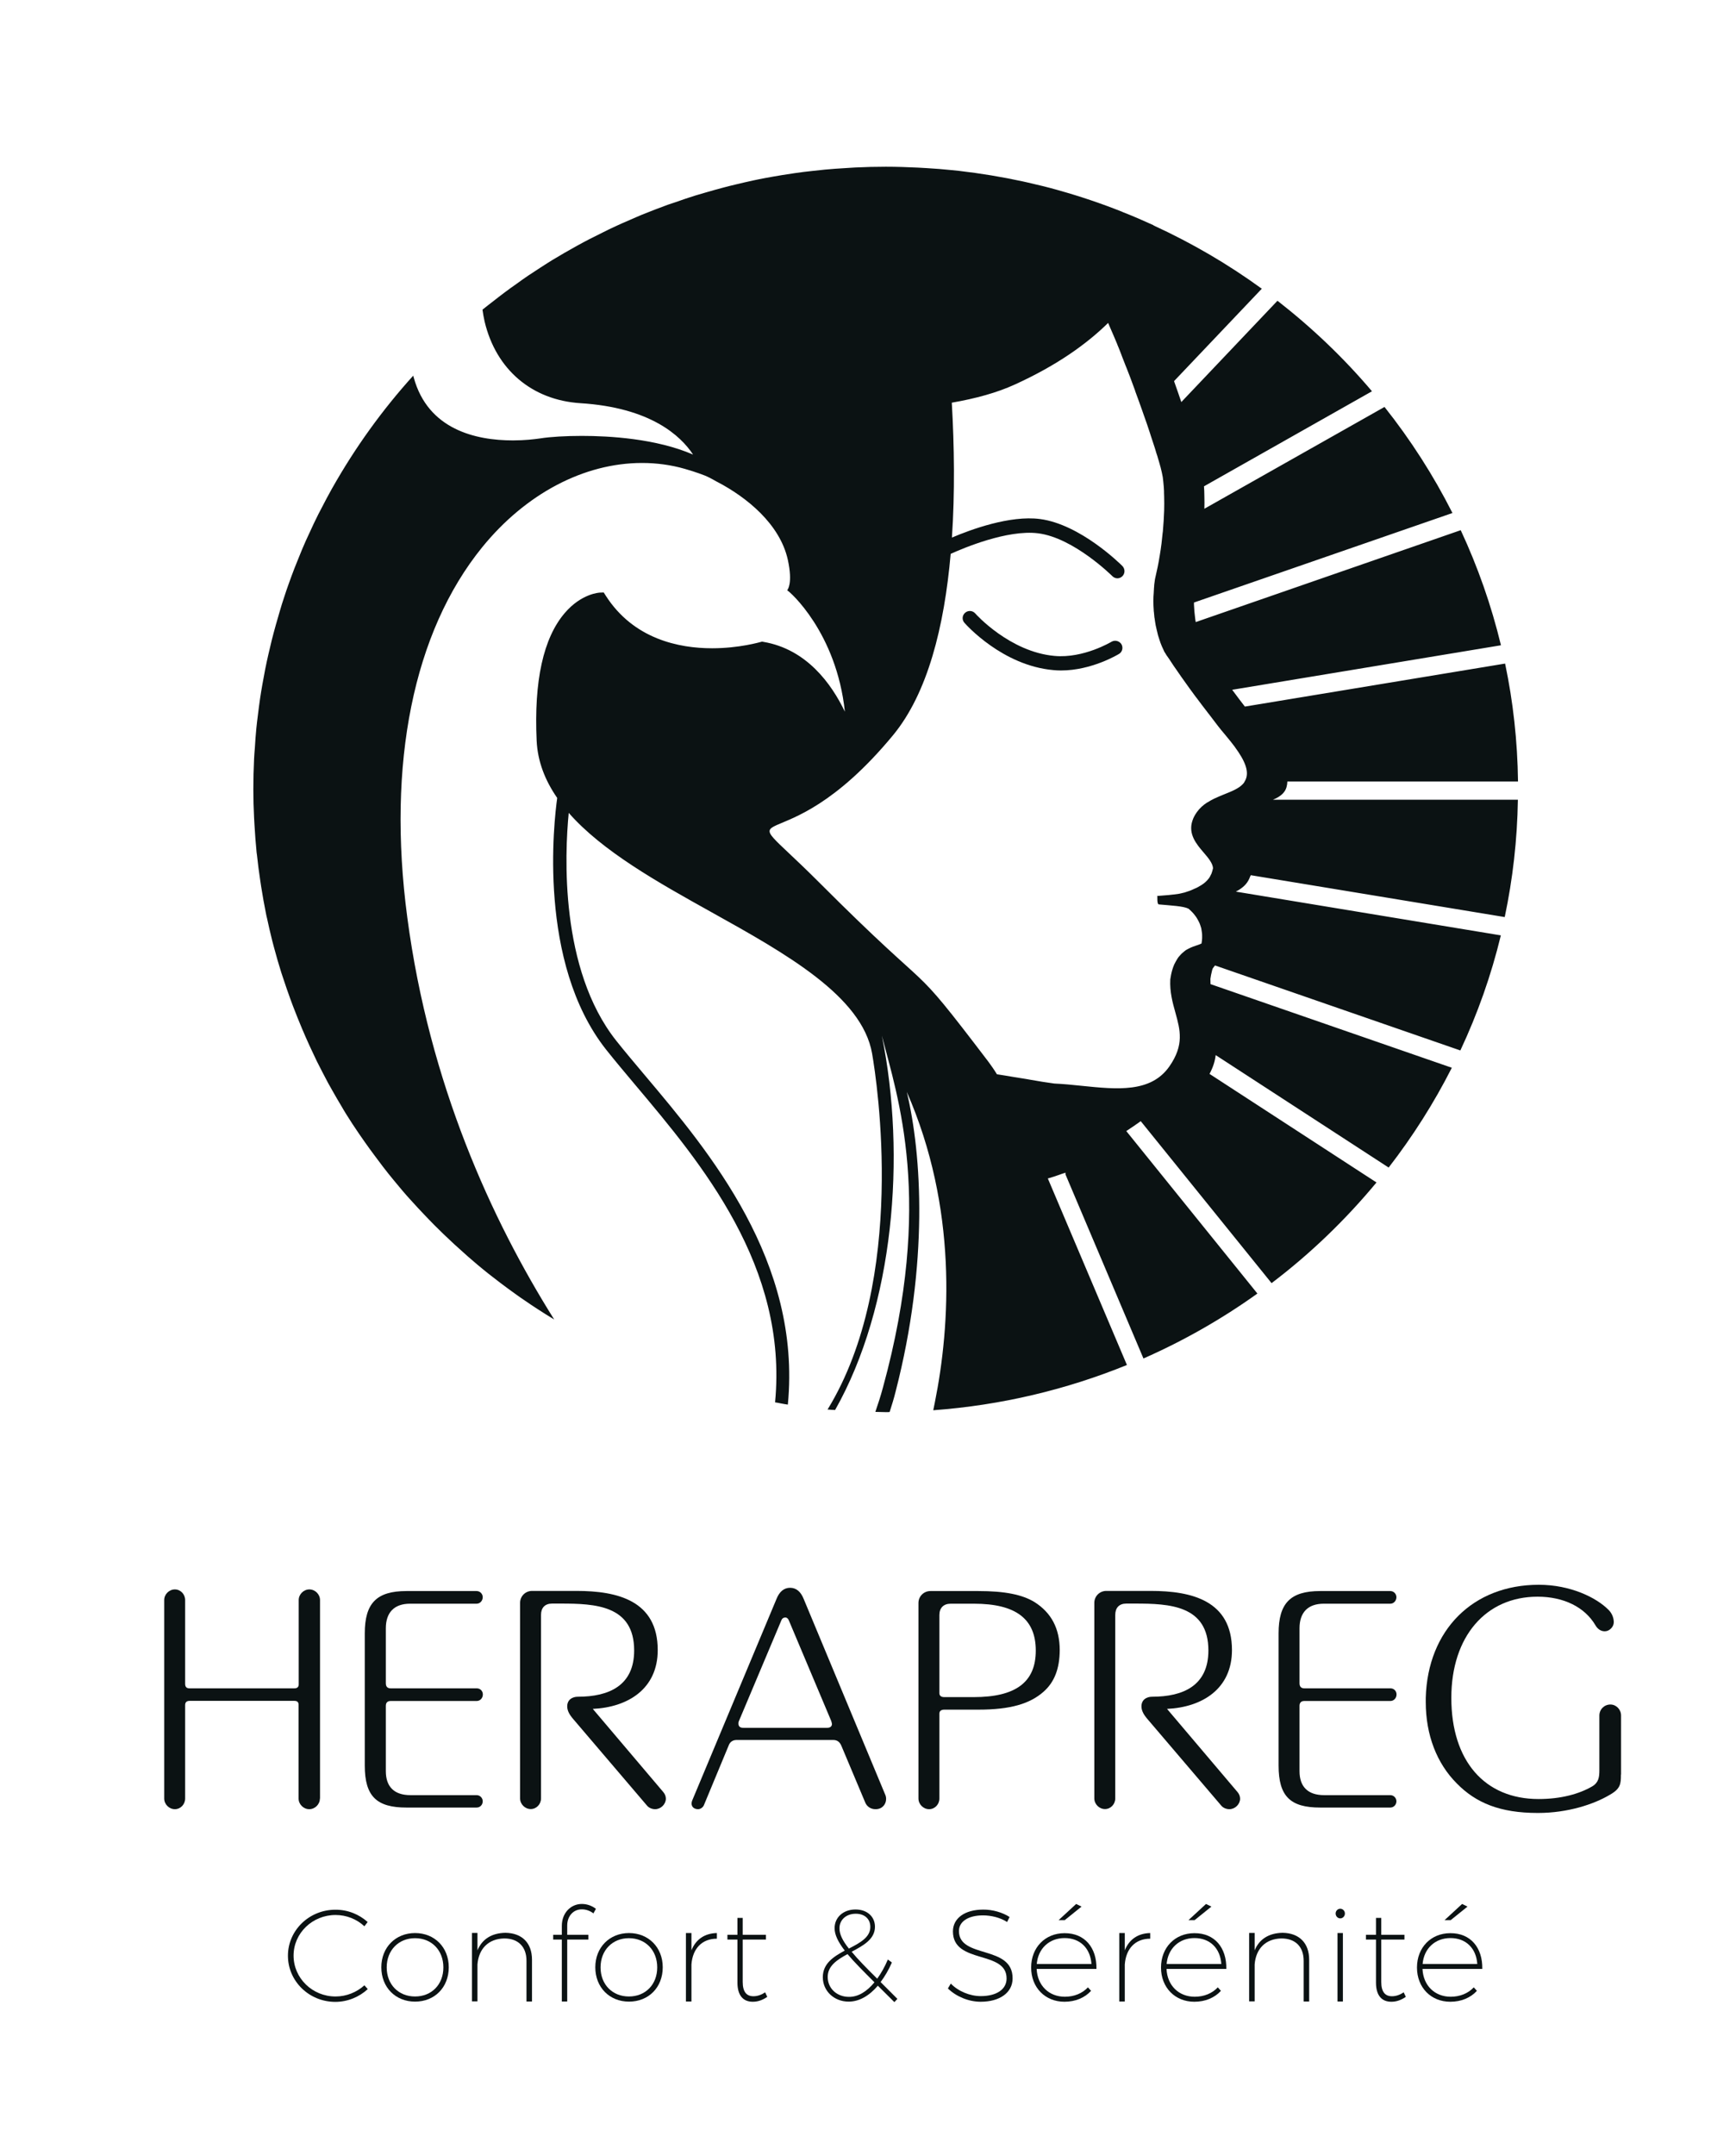 <?xml version="1.0" encoding="utf-8"?>
<!-- Generator: Adobe Illustrator 27.9.1, SVG Export Plug-In . SVG Version: 6.00 Build 0)  -->
<svg version="1.1" id="noir_et_blanc" xmlns="http://www.w3.org/2000/svg" xmlns:xlink="http://www.w3.org/1999/xlink" x="0px"
	 y="0px" viewBox="0 0 138.49 171.87" style="enable-background:new 0 0 138.49 171.87;" xml:space="preserve">
<style type="text/css">
	.st0{fill:#0B1213;}
</style>
<g id="logo_2_">
	<g>
		<path class="st0" d="M25.52,143.46c0,0.46-0.39,0.85-0.85,0.85c-0.46,0-0.85-0.39-0.85-0.85v-7.48c0-0.23-0.13-0.31-0.34-0.31
			h-8.35c-0.23,0-0.36,0.1-0.36,0.34v7.45c0,0.46-0.36,0.85-0.82,0.85c-0.46,0-0.85-0.39-0.85-0.85v-15.83
			c0-0.46,0.39-0.85,0.85-0.85c0.46,0,0.82,0.39,0.82,0.85v6.68c0,0.23,0.1,0.36,0.34,0.36h8.38c0.21,0,0.34-0.1,0.34-0.31v-6.73
			c0-0.46,0.39-0.85,0.85-0.85c0.46,0,0.85,0.39,0.85,0.85V143.46z"/>
		<path class="st0" d="M38.02,144.18h-5.59c-2.37,0-3.33-0.88-3.33-3.35v-10.54c0-2.42,0.95-3.38,3.33-3.38h5.59
			c0.28,0,0.49,0.23,0.49,0.49c0,0.28-0.21,0.52-0.49,0.52h-5.31c-1.26,0-1.93,0.7-1.93,1.96v4.38c0,0.28,0.13,0.41,0.39,0.41h6.86
			c0.28,0,0.49,0.21,0.49,0.49c0,0.28-0.21,0.52-0.49,0.52h-6.86c-0.26,0-0.39,0.13-0.39,0.39v5.21c0,1.24,0.67,1.91,1.96,1.91h5.28
			c0.28,0,0.49,0.23,0.49,0.49C38.51,143.95,38.31,144.18,38.02,144.18z"/>
		<path class="st0" d="M52.26,144.31c-0.23,0-0.49-0.1-0.64-0.28l-5.96-6.99c-0.21-0.26-0.41-0.57-0.41-0.93
			c0-0.52,0.39-0.77,0.85-0.77c2.5,0,4.49-0.9,4.49-3.69c0-3.61-3.12-3.74-5.85-3.74h-0.7c-0.57,0-0.88,0.34-0.88,0.9v14.64
			c0,0.46-0.36,0.85-0.82,0.85c-0.46,0-0.85-0.39-0.85-0.85v-15.6c0-0.54,0.44-0.95,0.95-0.95h3.56c3.25,0,6.47,0.77,6.47,4.72
			c0,3.09-2.37,4.56-5.18,4.69l5.62,6.63c0.13,0.15,0.21,0.34,0.21,0.54C53.11,143.92,52.72,144.31,52.26,144.31z"/>
		<path class="st0" d="M69.86,144.31h-0.03c-0.36,0-0.67-0.21-0.8-0.52l-1.91-4.54c-0.13-0.31-0.34-0.46-0.64-0.46h-7.73
			c-0.28,0-0.52,0.15-0.62,0.44L56.15,144c-0.08,0.18-0.28,0.31-0.46,0.31c-0.28,0-0.52-0.15-0.52-0.46c0-0.08,0.03-0.18,0.05-0.23
			l6.73-16.09c0.23-0.57,0.59-0.88,1.08-0.88c0.49,0,0.85,0.31,1.08,0.88l6.5,15.6c0.05,0.1,0.08,0.23,0.08,0.36
			C70.69,143.92,70.38,144.31,69.86,144.31z M66.31,137.27l-3.38-8.02c-0.05-0.13-0.15-0.23-0.28-0.23c-0.15,0-0.26,0.08-0.31,0.21
			l-3.38,8.02c-0.05,0.1-0.05,0.18-0.05,0.23c0,0.23,0.13,0.34,0.39,0.34h6.68c0.23,0,0.39-0.1,0.39-0.31
			C66.36,137.43,66.33,137.35,66.31,137.27z"/>
		<path class="st0" d="M83.24,134.95c-1.08,0.95-2.63,1.42-5.18,1.42h-2.73c-0.23,0-0.39,0.1-0.39,0.31v6.78
			c0,0.46-0.36,0.85-0.82,0.85c-0.46,0-0.85-0.39-0.85-0.85v-15.6c0-0.54,0.44-0.95,0.95-0.95h3.82c2.11,0,3.51,0.28,4.49,0.88
			c1.34,0.85,2.01,2.11,2.01,3.84C84.53,133.1,84.12,134.18,83.24,134.95z M77.7,127.92h-1.86c-0.57,0-0.9,0.34-0.9,0.9v6.24
			c0,0.21,0.15,0.31,0.39,0.31h2.35c3.35,0,4.95-1.19,4.95-3.71S81.05,127.92,77.7,127.92z"/>
		<path class="st0" d="M98.07,144.31c-0.23,0-0.49-0.1-0.64-0.28l-5.96-6.99c-0.21-0.26-0.41-0.57-0.41-0.93
			c0-0.52,0.39-0.77,0.85-0.77c2.5,0,4.49-0.9,4.49-3.69c0-3.61-3.12-3.74-5.85-3.74h-0.7c-0.57,0-0.88,0.34-0.88,0.9v14.64
			c0,0.46-0.36,0.85-0.82,0.85s-0.85-0.39-0.85-0.85v-15.6c0-0.54,0.44-0.95,0.95-0.95h3.56c3.25,0,6.47,0.77,6.47,4.72
			c0,3.09-2.37,4.56-5.18,4.69l5.62,6.63c0.13,0.15,0.21,0.34,0.21,0.54C98.92,143.92,98.53,144.31,98.07,144.31z"/>
		<path class="st0" d="M110.91,144.18h-5.59c-2.37,0-3.32-0.88-3.32-3.35v-10.54c0-2.42,0.95-3.38,3.32-3.38h5.59
			c0.28,0,0.49,0.23,0.49,0.49c0,0.28-0.21,0.52-0.49,0.52h-5.31c-1.26,0-1.93,0.7-1.93,1.96v4.38c0,0.28,0.13,0.41,0.39,0.41h6.86
			c0.28,0,0.49,0.21,0.49,0.49c0,0.28-0.21,0.52-0.49,0.52h-6.86c-0.26,0-0.39,0.13-0.39,0.39v5.21c0,1.24,0.67,1.91,1.96,1.91h5.28
			c0.28,0,0.49,0.23,0.49,0.49C111.4,143.95,111.19,144.18,110.91,144.18z"/>
		<path class="st0" d="M129.31,141.55c0,0.75-0.03,1.13-0.9,1.62c-1.26,0.75-3.35,1.44-5.7,1.44h-0.05c-2.99,0-4.92-0.8-6.44-2.35
			c-1.6-1.6-2.48-3.87-2.48-6.5c0-0.03,0-0.08,0-0.1c0-0.08,0-0.15,0-0.23c0.15-5.41,3.76-9.02,9.02-9.02c2.5,0,4.59,1.01,5.57,2.01
			c0.26,0.26,0.41,0.62,0.41,0.98c0,0.36-0.34,0.72-0.72,0.72c-0.34,0-0.59-0.21-0.75-0.49c-0.85-1.44-2.53-2.27-4.61-2.27
			c-4.12,0-6.88,3.17-6.88,8.07c0,5.03,2.66,8.07,6.96,8.07c1.8,0,3.25-0.41,4.28-1.01c0.52-0.31,0.57-0.75,0.57-1.29v-4.36
			c0-0.49,0.39-0.88,0.88-0.88c0.46,0,0.85,0.39,0.85,0.88V141.55z"/>
	</g>
	<g>
		<path class="st0" d="M29.33,153.31l-0.26,0.34c-0.61-0.57-1.43-0.9-2.3-0.9c-1.85,0-3.35,1.45-3.35,3.24c0,1.8,1.5,3.26,3.35,3.26
			c0.87,0,1.69-0.34,2.3-0.89l0.27,0.3c-0.68,0.63-1.61,1.02-2.59,1.02c-2.08,0-3.78-1.64-3.78-3.68c0-2.03,1.7-3.67,3.78-3.67
			C27.74,152.32,28.65,152.7,29.33,153.31z"/>
		<path class="st0" d="M35.8,156.92c0,1.61-1.13,2.74-2.69,2.74c-1.55,0-2.69-1.13-2.69-2.74c0-1.59,1.14-2.73,2.69-2.73
			C34.67,154.19,35.8,155.33,35.8,156.92z M30.85,156.93c0,1.37,0.95,2.32,2.26,2.32c1.32,0,2.26-0.95,2.26-2.32
			c0-1.37-0.94-2.33-2.26-2.33C31.8,154.6,30.85,155.56,30.85,156.93z"/>
		<path class="st0" d="M42.44,156.32v3.33H42v-3.25c0-1.12-0.66-1.78-1.78-1.78c-1.26,0.03-2.03,0.82-2.13,2.07v2.95h-0.44v-5.46
			h0.44v1.39c0.37-0.9,1.14-1.38,2.23-1.4C41.66,154.19,42.44,154.99,42.44,156.32z"/>
		<path class="st0" d="M45.25,153.59v0.74h1.69v0.38h-1.69v4.94h-0.43v-4.94h-0.69v-0.38h0.69v-0.71c0-1.06,0.74-1.76,1.61-1.75
			c0.4,0,0.81,0.15,1.11,0.39l-0.2,0.36c-0.26-0.2-0.59-0.32-0.9-0.32C45.77,152.28,45.25,152.81,45.25,153.59z"/>
		<path class="st0" d="M52.87,156.92c0,1.61-1.13,2.74-2.69,2.74c-1.55,0-2.69-1.13-2.69-2.74c0-1.59,1.14-2.73,2.69-2.73
			C51.73,154.19,52.87,155.33,52.87,156.92z M47.91,156.93c0,1.37,0.95,2.32,2.26,2.32c1.32,0,2.26-0.95,2.26-2.32
			c0-1.37-0.94-2.33-2.26-2.33C48.86,154.6,47.91,155.56,47.91,156.93z"/>
		<path class="st0" d="M55.16,155.57c0.35-0.88,1.06-1.36,2.03-1.38v0.45c-1.2,0-1.94,0.8-2.03,2.06v2.95h-0.44v-5.46h0.44V155.57z"
			/>
		<path class="st0" d="M61.21,159.28c-0.35,0.24-0.73,0.39-1.14,0.39c-0.77,0.01-1.24-0.49-1.24-1.52v-3.44h-0.8v-0.38h0.8v-1.35
			h0.42v1.35h1.85v0.38h-1.85v3.38c0,0.78,0.3,1.15,0.87,1.14c0.31,0,0.64-0.12,0.92-0.31L61.21,159.28z"/>
		<path class="st0" d="M71.59,159.44l-0.24,0.26c-0.47-0.47-0.91-0.91-1.32-1.31c-0.69,0.81-1.49,1.27-2.33,1.27
			c-1.14,0-2.06-0.83-2.06-1.95c0-1.09,0.86-1.64,1.75-2.12c-0.52-0.68-0.81-1.25-0.81-1.79c0-0.85,0.68-1.49,1.67-1.49
			c0.93,0,1.55,0.57,1.55,1.38c0,0.99-0.93,1.5-1.86,1.99c0.5,0.61,1.19,1.31,2.04,2.15c0.31-0.43,0.6-0.94,0.85-1.53l0.32,0.24
			c-0.26,0.6-0.57,1.12-0.9,1.56L71.59,159.44z M69.76,158.12c-0.88-0.88-1.61-1.61-2.15-2.25c-0.83,0.45-1.58,0.94-1.58,1.82
			c0,0.93,0.75,1.59,1.69,1.59C68.45,159.29,69.14,158.87,69.76,158.12z M67.72,155.43c0.88-0.46,1.71-0.89,1.71-1.73
			c0-0.63-0.45-1.05-1.16-1.05c-0.79,0-1.3,0.51-1.3,1.15C66.96,154.28,67.22,154.8,67.72,155.43z"/>
		<path class="st0" d="M80.54,152.91l-0.2,0.4c-0.54-0.36-1.29-0.53-1.92-0.53c-1.16,0-1.92,0.48-1.92,1.25
			c0,2.23,4.3,1.08,4.28,3.78c0,1.13-1.02,1.86-2.55,1.86c-0.97,0-1.97-0.43-2.61-1.06l0.23-0.39c0.6,0.62,1.53,1,2.39,1
			c1.26,0,2.06-0.54,2.06-1.4c0.02-2.29-4.28-1.12-4.28-3.76c0-1.06,0.96-1.74,2.41-1.74C79.18,152.31,79.99,152.55,80.54,152.91z"
			/>
		<path class="st0" d="M87.47,157.05H82.7c0.06,1.33,0.98,2.22,2.25,2.22c0.74,0,1.4-0.27,1.84-0.75l0.25,0.28
			c-0.5,0.55-1.25,0.87-2.12,0.87c-1.54,0-2.66-1.13-2.66-2.73c0-1.6,1.12-2.74,2.66-2.74C86.54,154.19,87.5,155.36,87.47,157.05z
			 M87.07,156.66c-0.08-1.24-0.89-2.07-2.14-2.07c-1.23,0-2.12,0.84-2.22,2.07H87.07z M84.45,153.16l1.4-1.29l0.43,0.21l-1.34,1.08
			H84.45z"/>
		<path class="st0" d="M89.73,155.57c0.35-0.88,1.06-1.36,2.03-1.38v0.45c-1.2,0-1.94,0.8-2.03,2.06v2.95h-0.44v-5.46h0.44V155.57z"
			/>
		<path class="st0" d="M97.83,157.05h-4.77c0.06,1.33,0.98,2.22,2.25,2.22c0.74,0,1.4-0.27,1.84-0.75l0.25,0.28
			c-0.5,0.55-1.25,0.87-2.12,0.87c-1.54,0-2.66-1.13-2.66-2.73c0-1.6,1.12-2.74,2.66-2.74C96.9,154.19,97.86,155.36,97.83,157.05z
			 M97.43,156.66c-0.08-1.24-0.89-2.07-2.14-2.07c-1.23,0-2.12,0.84-2.22,2.07H97.43z M94.81,153.16l1.4-1.29l0.43,0.21l-1.34,1.08
			H94.81z"/>
		<path class="st0" d="M104.44,156.32v3.33H104v-3.25c0-1.12-0.66-1.78-1.78-1.78c-1.26,0.03-2.03,0.82-2.13,2.07v2.95h-0.44v-5.46
			h0.44v1.39c0.37-0.9,1.14-1.38,2.23-1.4C103.65,154.19,104.44,154.99,104.44,156.32z"/>
		<path class="st0" d="M107.29,152.63c0,0.22-0.17,0.39-0.37,0.39c-0.2,0-0.37-0.17-0.37-0.39c0-0.21,0.17-0.38,0.37-0.38
			C107.12,152.25,107.29,152.42,107.29,152.63z M106.7,159.65v-5.46h0.43v5.46H106.7z"/>
		<path class="st0" d="M112.15,159.28c-0.35,0.24-0.73,0.39-1.14,0.39c-0.77,0.01-1.24-0.49-1.24-1.52v-3.44h-0.8v-0.38h0.8v-1.35
			h0.42v1.35h1.85v0.38h-1.85v3.38c0,0.78,0.3,1.15,0.87,1.14c0.31,0,0.64-0.12,0.92-0.31L112.15,159.28z"/>
		<path class="st0" d="M118.25,157.05h-4.77c0.06,1.33,0.98,2.22,2.25,2.22c0.74,0,1.4-0.27,1.84-0.75l0.25,0.28
			c-0.5,0.55-1.25,0.87-2.12,0.87c-1.54,0-2.66-1.13-2.66-2.73c0-1.6,1.12-2.74,2.66-2.74
			C117.32,154.19,118.28,155.36,118.25,157.05z M117.85,156.66c-0.08-1.24-0.89-2.07-2.14-2.07c-1.23,0-2.12,0.84-2.22,2.07H117.85z
			 M115.24,153.16l1.4-1.29l0.43,0.21l-1.34,1.08H115.24z"/>
	</g>
	<g>
		<path class="st0" d="M102.36,63.27c0.03-0.04,0.06-0.07,0.09-0.11c0.16-0.21,0.24-0.5,0.25-0.82h18.4
			c-0.04-3.22-0.39-6.37-1.03-9.41l-20.76,3.43c-0.29-0.37-0.58-0.76-0.9-1.19l0,0c-0.01-0.02-0.03-0.03-0.04-0.05
			c-0.02-0.03-0.05-0.07-0.07-0.1l21.44-3.55c-0.77-3.19-1.85-6.26-3.21-9.18l-21.14,7.33c-0.02-0.11-0.04-0.23-0.05-0.34h0
			c0,0,0,0,0,0c-0.02-0.18-0.04-0.36-0.06-0.54c0-0.01,0-0.02,0-0.03c-0.01-0.16-0.02-0.31-0.03-0.47c0-0.03,0-0.06,0-0.09
			c0-0.03,0-0.06,0-0.09l20.62-7.14c-1.52-3.01-3.34-5.84-5.42-8.46l-14.37,8.12c0.01-0.33,0.01-0.66,0-0.98
			c0-0.15-0.01-0.3-0.01-0.45c-0.01-0.11-0.01-0.22-0.02-0.33c0-0.01,0-0.02,0-0.03l13.4-7.58c-2.25-2.66-4.78-5.07-7.54-7.22
			l-7.67,8.08c-0.08-0.23-0.16-0.46-0.24-0.7c-0.11-0.32-0.23-0.64-0.34-0.97l7-7.37c-2.68-1.95-5.57-3.64-8.62-5.04
			c-0.01-0.01-0.02-0.02-0.03-0.03c-0.79-0.36-1.59-0.71-2.41-1.03c-0.04-0.02-0.08-0.03-0.11-0.05c-1.64-0.65-3.32-1.22-5.04-1.7
			c-0.03-0.01-0.07-0.02-0.1-0.03c-0.78-0.22-1.57-0.41-2.36-0.59c-0.13-0.03-0.27-0.06-0.4-0.09c-1.66-0.36-3.36-0.64-5.08-0.84
			c-0.19-0.02-0.39-0.04-0.59-0.06c-0.66-0.07-1.32-0.12-1.99-0.16c-0.23-0.01-0.47-0.03-0.7-0.04c-0.85-0.04-1.7-0.07-2.56-0.07
			c-0.82,0-1.64,0.02-2.45,0.06c-0.27,0.01-0.54,0.04-0.8,0.05c-0.54,0.03-1.08,0.07-1.62,0.12c-0.32,0.03-0.63,0.07-0.94,0.1
			c-0.49,0.05-0.97,0.11-1.45,0.18c-0.33,0.05-0.66,0.1-0.98,0.15c-0.46,0.07-0.92,0.16-1.38,0.24c-0.33,0.06-0.66,0.13-0.99,0.2
			c-0.45,0.1-0.9,0.2-1.35,0.31c-0.32,0.08-0.64,0.15-0.96,0.24c-0.46,0.12-0.92,0.25-1.37,0.38c-0.3,0.09-0.6,0.17-0.89,0.26
			c-0.53,0.17-1.06,0.34-1.58,0.53c-0.21,0.07-0.42,0.14-0.63,0.21c-0.71,0.26-1.41,0.53-2.1,0.81c-0.3,0.12-0.59,0.26-0.88,0.38
			c-0.41,0.18-0.82,0.35-1.22,0.54c-0.33,0.15-0.65,0.31-0.97,0.47c-0.36,0.18-0.72,0.36-1.08,0.54c-0.33,0.17-0.66,0.35-0.99,0.53
			c-0.34,0.19-0.68,0.38-1.01,0.57c-0.33,0.19-0.66,0.39-0.98,0.58c-0.32,0.2-0.64,0.4-0.96,0.61c-0.32,0.21-0.64,0.42-0.96,0.63
			c-0.31,0.21-0.62,0.43-0.92,0.65c-0.31,0.22-0.63,0.44-0.93,0.67c-0.31,0.23-0.61,0.47-0.91,0.7c-0.29,0.23-0.59,0.45-0.88,0.69
			c0.04,0.31,0.1,0.63,0.17,0.95c0.91,3.83,3.77,6.26,7.63,6.51c5.61,0.35,8.01,2.6,9,4.1c-2.95-1.28-6.7-1.49-8.87-1.49
			c-1.27,0-2.51,0.07-3.32,0.2c-0.48,0.07-1.25,0.16-2.18,0.16c0,0,0,0,0,0c-2.98,0-6.77-0.87-7.91-5
			c-0.02-0.06-0.03-0.11-0.04-0.17c-2.47,2.73-4.63,5.73-6.45,8.95c-0.01,0.02-0.02,0.03-0.03,0.05c-0.3,0.53-0.58,1.07-0.86,1.61
			c-0.08,0.15-0.16,0.3-0.24,0.46c-0.24,0.48-0.47,0.96-0.69,1.45c-0.1,0.22-0.21,0.45-0.31,0.67c-0.2,0.45-0.39,0.9-0.57,1.36
			c-0.11,0.27-0.22,0.54-0.33,0.82c-0.17,0.43-0.32,0.86-0.48,1.3c-0.11,0.31-0.22,0.62-0.32,0.94c-0.14,0.41-0.27,0.83-0.39,1.25
			c-0.1,0.35-0.2,0.69-0.3,1.04c-0.11,0.4-0.22,0.8-0.32,1.2c-0.09,0.38-0.18,0.76-0.27,1.14c-0.09,0.38-0.17,0.77-0.25,1.16
			c-0.08,0.41-0.15,0.83-0.23,1.24c-0.06,0.37-0.13,0.73-0.18,1.1c-0.07,0.45-0.12,0.91-0.18,1.37c-0.04,0.34-0.09,0.68-0.12,1.02
			c-0.05,0.52-0.09,1.05-0.12,1.58c-0.02,0.28-0.05,0.56-0.06,0.84c-0.04,0.82-0.06,1.64-0.06,2.46c0,0.76,0.02,1.52,0.06,2.27
			c0.01,0.18,0.02,0.36,0.03,0.54c0.04,0.74,0.1,1.48,0.17,2.22c0.01,0.07,0.02,0.14,0.03,0.21c0.07,0.68,0.16,1.35,0.26,2.02
			c0.03,0.18,0.05,0.36,0.08,0.53c0.11,0.71,0.24,1.42,0.38,2.12c0.02,0.12,0.05,0.24,0.08,0.36c0.13,0.61,0.27,1.21,0.42,1.81
			c0.05,0.18,0.09,0.36,0.14,0.53c0.18,0.67,0.37,1.34,0.58,2c0.05,0.16,0.11,0.32,0.16,0.48c0.18,0.54,0.36,1.08,0.56,1.62
			c0.07,0.18,0.13,0.36,0.2,0.54c0.24,0.63,0.49,1.25,0.75,1.87c0.08,0.19,0.17,0.38,0.25,0.58c0.21,0.48,0.43,0.96,0.66,1.44
			c0.09,0.18,0.17,0.37,0.26,0.55c0.29,0.58,0.59,1.15,0.89,1.72c0.12,0.22,0.24,0.43,0.36,0.64c0.24,0.43,0.49,0.85,0.74,1.27
			c0.11,0.19,0.22,0.38,0.34,0.57c0.33,0.53,0.67,1.05,1.02,1.56c0.16,0.23,0.32,0.46,0.48,0.69c0.26,0.37,0.53,0.74,0.8,1.1
			c0.21,0.28,0.42,0.56,0.63,0.84c0.3,0.39,0.6,0.77,0.91,1.14c0.2,0.24,0.4,0.48,0.6,0.72c0.27,0.32,0.55,0.64,0.84,0.95
			c0.3,0.33,0.6,0.66,0.91,0.98c0.27,0.28,0.54,0.57,0.82,0.85c0.24,0.24,0.48,0.48,0.72,0.71c0.29,0.28,0.59,0.56,0.88,0.83
			c0.36,0.33,0.73,0.66,1.1,0.99c0.26,0.23,0.52,0.45,0.78,0.67c0.27,0.23,0.55,0.45,0.83,0.68c0.32,0.25,0.64,0.5,0.97,0.75
			c0.4,0.3,0.8,0.6,1.21,0.89c0.26,0.19,0.52,0.37,0.79,0.55c0.3,0.21,0.6,0.41,0.91,0.61c0.46,0.3,0.93,0.6,1.4,0.88c0,0,0,0,0,0
			c-4.98-7.93-9.96-18.77-11.72-32.08c-1.63-12.27,0.49-22.75,5.97-29.51c3.47-4.27,8.12-6.73,12.76-6.73c1.15,0,2.3,0.15,3.41,0.47
			c0.22,0.06,0.95,0.28,1.59,0.53c0.54,0.22,1,0.53,1,0.51c2.34,1.22,5,3.36,5.63,6.22c0.41,1.89-0.02,2.37-0.05,2.43
			c0.19,0.08,3.93,3.36,4.6,9.68c-1.08-2.25-3.07-4.99-6.5-5.57l-0.11-0.02l-0.11,0.03c-0.02,0-1.69,0.5-3.87,0.5
			c-2.65,0-6.27-0.73-8.49-4.2l-0.16-0.25l-0.29,0.01c-0.06,0-1.48,0.07-2.81,1.62c-1.72,2-2.47,5.43-2.25,10.19
			c0.08,1.68,0.68,3.18,1.64,4.57c-0.25,1.8-1.59,13.12,3.9,20.07c0.69,0.87,1.48,1.81,2.32,2.81c5.29,6.28,12.2,14.5,11.16,25.33
			c0.13,0.02,0.26,0.04,0.39,0.07c0.21,0.04,0.42,0.08,0.63,0.11c1.1-11.42-6.25-20.15-11.4-26.26c-0.83-0.99-1.62-1.92-2.3-2.78
			c-4.51-5.7-4.1-14.87-3.78-18.16c2.68,3.06,7.09,5.53,11.42,7.94c5.89,3.28,11.98,6.68,12.78,11.25c0.4,2.3,2.8,18.03-3.55,28.4
			c0.2,0.02,0.4,0.03,0.6,0.04c4.69-8.29,5.68-20.27,3.73-29.86c1.24,4.84,4.17,13.18,0.08,28.09c-0.18,0.67-0.39,1.31-0.6,1.92
			c0.28,0,0.56,0.02,0.85,0.02c0.1,0,0.19,0,0.29-0.01c0.17-0.53,0.34-1.07,0.48-1.64c2.63-10.21,2.09-18.86,0.89-23.89
			c4.06,9.24,3.47,18.63,2.24,24.75c-0.04,0.22-0.09,0.44-0.13,0.64c5.44-0.4,10.63-1.65,15.45-3.61l-6.31-14.88l0.11-0.03
			c0.27-0.08,0.54-0.17,0.8-0.26c0.14-0.05,0.27-0.1,0.41-0.14l0.09-0.03L85,93.68l6.22,14.68c3.22-1.42,6.27-3.16,9.09-5.18
			L89.85,90.22l0.09-0.06c0.34-0.22,0.67-0.45,0.98-0.67L91,89.43l0.06,0.07l10.38,12.85c3.1-2.35,5.9-5.05,8.37-8.03l-13.32-8.66
			c0.29-0.54,0.44-1.03,0.49-1.5l13.8,8.97c1.92-2.48,3.61-5.14,5.04-7.96l-19.25-6.67c0-0.14-0.01-0.27-0.01-0.42
			c0.03-0.22,0.07-0.42,0.12-0.61c0.01-0.05,0.02-0.1,0.04-0.15c0,0,0,0,0,0c0.01-0.02,0.01-0.04,0.02-0.06
			c0.06-0.1,0.13-0.17,0.19-0.25l19.57,6.78c1.37-2.92,2.46-5.99,3.23-9.18l-21.14-3.49c0.1-0.05,0.2-0.11,0.28-0.16
			c0.42-0.27,0.69-0.57,0.86-1.04c0.02-0.03,0.03-0.07,0.05-0.11l20.26,3.34c0.64-3.03,1-6.16,1.05-9.36h-19.54
			C101.87,63.66,102.16,63.49,102.36,63.27z M99.29,62.34c-0.02,0.03-0.03,0.06-0.05,0.09c-0.03,0.03-0.05,0.07-0.08,0.1
			c-0.34,0.37-0.9,0.59-1.5,0.83c-0.27,0.11-0.54,0.22-0.81,0.35c-0.18,0.09-0.35,0.18-0.52,0.29c-0.01,0.01-0.03,0.02-0.04,0.02
			c0,0,0,0,0,0c-0.31,0.2-0.58,0.44-0.81,0.76l0,0c-0.01,0.01-0.01,0.02-0.02,0.03c-0.13,0.19-0.25,0.39-0.33,0.64
			c-0.37,1.08,0.33,1.9,0.89,2.55c0.37,0.43,0.72,0.85,0.75,1.25c-0.03,0.16-0.08,0.3-0.12,0.42c-0.01,0.03-0.02,0.06-0.04,0.08
			c-0.04,0.1-0.09,0.19-0.15,0.28c-0.01,0.02-0.02,0.04-0.04,0.05c-0.15,0.2-0.34,0.37-0.58,0.52c-0.04,0.03-0.09,0.05-0.14,0.08h0
			c-0.08,0.05-0.16,0.1-0.25,0.14c0,0,0,0,0,0h0c0,0,0,0,0,0c-0.04,0.02-0.09,0.04-0.14,0.06c-0.03,0.01-0.06,0.03-0.09,0.04
			c0,0,0,0,0,0c-0.02,0.01-0.04,0.02-0.06,0.03c-0.03,0.01-0.06,0.02-0.09,0.04c-0.08,0.03-0.15,0.06-0.23,0.09c0,0-0.01,0-0.01,0
			c0,0,0,0,0,0c-0.11,0.04-0.22,0.07-0.33,0.11c-0.03,0.01-0.05,0.01-0.08,0.02c0,0-0.01,0-0.01,0c-0.12,0.03-0.23,0.06-0.34,0.08
			c-1.27,0.19-1.92,0.14-1.74,0.21c0,0-0.04,0.62,0.11,0.64c0.97,0.09,1.95,0.13,2.37,0.34c0.1,0.08,0.19,0.17,0.27,0.25
			c0.01,0.01,0.03,0.03,0.04,0.04c0.08,0.08,0.14,0.16,0.21,0.25c0.02,0.03,0.04,0.05,0.06,0.08c0.06,0.08,0.11,0.16,0.15,0.24
			c0.02,0.04,0.04,0.07,0.06,0.11c0.04,0.08,0.08,0.15,0.11,0.23c0.02,0.05,0.03,0.1,0.05,0.14c0.02,0.07,0.05,0.15,0.07,0.22
			c0.01,0.06,0.02,0.12,0.03,0.19c0.01,0.07,0.02,0.13,0.03,0.2c0.01,0.08,0.01,0.16,0.01,0.25c0,0.05,0,0.11,0,0.16
			c-0.01,0.14-0.02,0.28-0.05,0.42c-0.07,0.04-0.24,0.1-0.36,0.14c-0.21,0.07-0.45,0.15-0.71,0.29c-0.04,0.02-0.07,0.04-0.11,0.06
			c-0.06,0.03-0.11,0.07-0.16,0.11c-0.04,0.03-0.08,0.06-0.12,0.1c-0.08,0.06-0.16,0.14-0.23,0.22c-0.05,0.05-0.09,0.1-0.14,0.16
			c-0.04,0.05-0.08,0.12-0.12,0.18c-0.04,0.06-0.08,0.13-0.11,0.19c-0.04,0.07-0.07,0.13-0.11,0.21c-0.06,0.13-0.11,0.28-0.16,0.44
			c-0.07,0.23-0.12,0.48-0.16,0.76c-0.05,1,0.18,1.84,0.41,2.66c0.38,1.38,0.71,2.57-0.48,4.28c-1.48,2.12-4.17,1.84-7.01,1.55
			c-0.74-0.08-1.5-0.15-2.17-0.18c-0.6-0.08-1.22-0.18-1.84-0.29c0,0,0,0,0,0c0,0,0,0,0,0l-0.39-0.07c-0.31-0.05-0.63-0.1-0.94-0.15
			c-0.47-0.08-0.94-0.16-1.41-0.23c-0.22-0.36-0.45-0.69-0.68-1c-6.73-8.84-3.59-4.38-13.54-14.34c-7.63-7.63-3.28-0.57,5.92-11.69
			c2.78-3.36,4.1-8.68,4.61-14.48c0.99-0.45,4.52-1.95,6.98-1.64c2.84,0.36,5.89,3.39,5.92,3.42c0.11,0.11,0.26,0.17,0.4,0.17
			c0.15,0,0.29-0.06,0.4-0.17c0.22-0.22,0.22-0.58,0-0.81c-0.14-0.14-3.35-3.33-6.58-3.75c-2.39-0.31-5.52,0.84-7.02,1.48
			c0.24-3.57,0.19-7.26-0.01-10.76c1.91-0.33,3.61-0.8,5.01-1.44c3.39-1.54,5.77-3.26,7.46-4.92c0,0.01,0.01,0.02,0.01,0.02
			c0.05,0.12,0.1,0.24,0.15,0.35c0.08,0.18,0.17,0.38,0.26,0.6c0.03,0.07,0.06,0.14,0.09,0.21c0.07,0.16,0.14,0.32,0.21,0.5
			c0.01,0.03,0.03,0.07,0.04,0.11c0.02,0.05,0.04,0.09,0.06,0.14c0.07,0.18,0.15,0.36,0.22,0.56c0.03,0.08,0.06,0.16,0.09,0.24
			c0.08,0.21,0.17,0.42,0.25,0.64c0.03,0.07,0.06,0.15,0.09,0.22c0.09,0.24,0.18,0.47,0.28,0.72c0.02,0.06,0.05,0.13,0.07,0.19
			c0.1,0.27,0.2,0.54,0.3,0.81c0.01,0.02,0.01,0.04,0.02,0.06c0.01,0.02,0.02,0.04,0.02,0.07c0.11,0.3,0.22,0.6,0.33,0.9
			c0,0.01,0.01,0.02,0.01,0.03c0,0.01,0.01,0.02,0.01,0.03c0.12,0.32,0.23,0.65,0.34,0.96c0.18,0.5,0.35,0.99,0.5,1.46
			c0.01,0.04,0.03,0.08,0.04,0.13c0.08,0.24,0.16,0.47,0.23,0.7c0.08,0.23,0.15,0.46,0.21,0.67c0.01,0.04,0.02,0.08,0.04,0.12
			c0.01,0.04,0.02,0.08,0.04,0.12c0.03,0.11,0.06,0.21,0.09,0.31c0.01,0.04,0.02,0.08,0.04,0.13c0.03,0.12,0.07,0.24,0.1,0.35
			c0.01,0.05,0.02,0.09,0.04,0.14c0.03,0.12,0.06,0.23,0.08,0.33c0.01,0.04,0.02,0.09,0.03,0.13c0.03,0.13,0.05,0.25,0.07,0.35
			c0.03,0.24,0.06,0.51,0.08,0.78c0.01,0.11,0.01,0.22,0.02,0.33c0,0.04,0,0.09,0,0.14c0,0.1,0.01,0.21,0.01,0.31
			c0.01,0.36,0.01,0.72,0,1.1c-0.02,0.54-0.05,1.09-0.1,1.63c0,0.05-0.01,0.1-0.02,0.15c0,0,0,0.01,0,0.01
			c-0.03,0.28-0.06,0.56-0.09,0.84c-0.04,0.33-0.09,0.65-0.14,0.95c-0.01,0.04-0.01,0.07-0.02,0.11c-0.04,0.27-0.09,0.53-0.14,0.78
			c-0.06,0.29-0.12,0.56-0.18,0.82c-0.02,0.06-0.03,0.15-0.05,0.24c0,0,0,0.01,0,0.01c0,0,0,0,0,0c-0.01,0.07-0.02,0.14-0.03,0.22
			c0,0.02,0,0.03-0.01,0.05c0,0,0,0.01,0,0.02c-0.01,0.08-0.02,0.15-0.02,0.24c0,0,0,0.01,0,0.01c0,0.02,0,0.04-0.01,0.06
			c0,0.01,0,0.02,0,0.03c-0.01,0.11-0.01,0.22-0.02,0.34c0,0.01,0,0.02,0,0.03C92,47.68,92,48.17,92.04,48.69c0,0,0,0.01,0,0.01
			c0,0.01,0,0.02,0,0.03c0,0.02,0,0.04,0.01,0.06c0.01,0.14,0.03,0.28,0.04,0.42c0,0.02,0,0.04,0.01,0.07c0,0,0,0,0,0h0
			c0,0.02,0.01,0.03,0.01,0.05c0.03,0.19,0.05,0.38,0.09,0.58c0,0.01,0,0.02,0.01,0.03c0.04,0.2,0.09,0.4,0.14,0.6
			c0,0.02,0.01,0.03,0.01,0.05c0,0,0,0,0,0c0.01,0.03,0.02,0.05,0.02,0.08c0.05,0.16,0.1,0.32,0.15,0.47c0,0.01,0,0.01,0.01,0.02
			c0.01,0.02,0.02,0.04,0.02,0.07c0.08,0.21,0.16,0.41,0.26,0.61c0,0.01,0,0.01,0.01,0.02c0.02,0.05,0.04,0.1,0.07,0.15
			c0.02,0.03,0.04,0.06,0.06,0.09c0.03,0.05,0.06,0.1,0.09,0.15c0.02,0.04,0.05,0.07,0.07,0.1c0.05,0.08,0.1,0.15,0.16,0.23
			c0.12,0.18,0.24,0.36,0.35,0.53c0.03,0.04,0.06,0.09,0.09,0.13c0.05,0.07,0.09,0.13,0.14,0.2c0.13,0.19,0.26,0.37,0.38,0.55
			c0.02,0.02,0.03,0.05,0.05,0.07c0.02,0.02,0.03,0.05,0.05,0.07c0.39,0.55,0.74,1.04,1.07,1.48c0.01,0.01,0.01,0.02,0.02,0.02l0,0
			c0.31,0.42,0.6,0.8,0.88,1.16c0.02,0.02,0.04,0.05,0.05,0.07c0.03,0.04,0.06,0.08,0.09,0.11c0.24,0.31,0.47,0.62,0.7,0.92
			c0.16,0.21,0.36,0.45,0.58,0.71c0.15,0.18,0.3,0.37,0.45,0.55c0,0,0,0,0,0c0,0,0,0,0,0c0.12,0.15,0.23,0.3,0.34,0.44
			c0,0.01,0.01,0.01,0.01,0.02C99.29,60.65,99.75,61.61,99.29,62.34z"/>
		<path class="st0" d="M88.67,51.19c-0.02,0.01-2.23,1.34-4.54,1.13c-3.59-0.32-6.31-3.36-6.33-3.39c-0.21-0.24-0.57-0.26-0.81-0.05
			c-0.24,0.21-0.26,0.57-0.05,0.8c0.12,0.14,3.03,3.41,7.09,3.77c0.2,0.02,0.41,0.03,0.61,0.03c2.44,0,4.53-1.26,4.63-1.32
			c0.27-0.16,0.35-0.51,0.19-0.78C89.29,51.12,88.94,51.03,88.67,51.19z"/>
	</g>
</g>
</svg>
